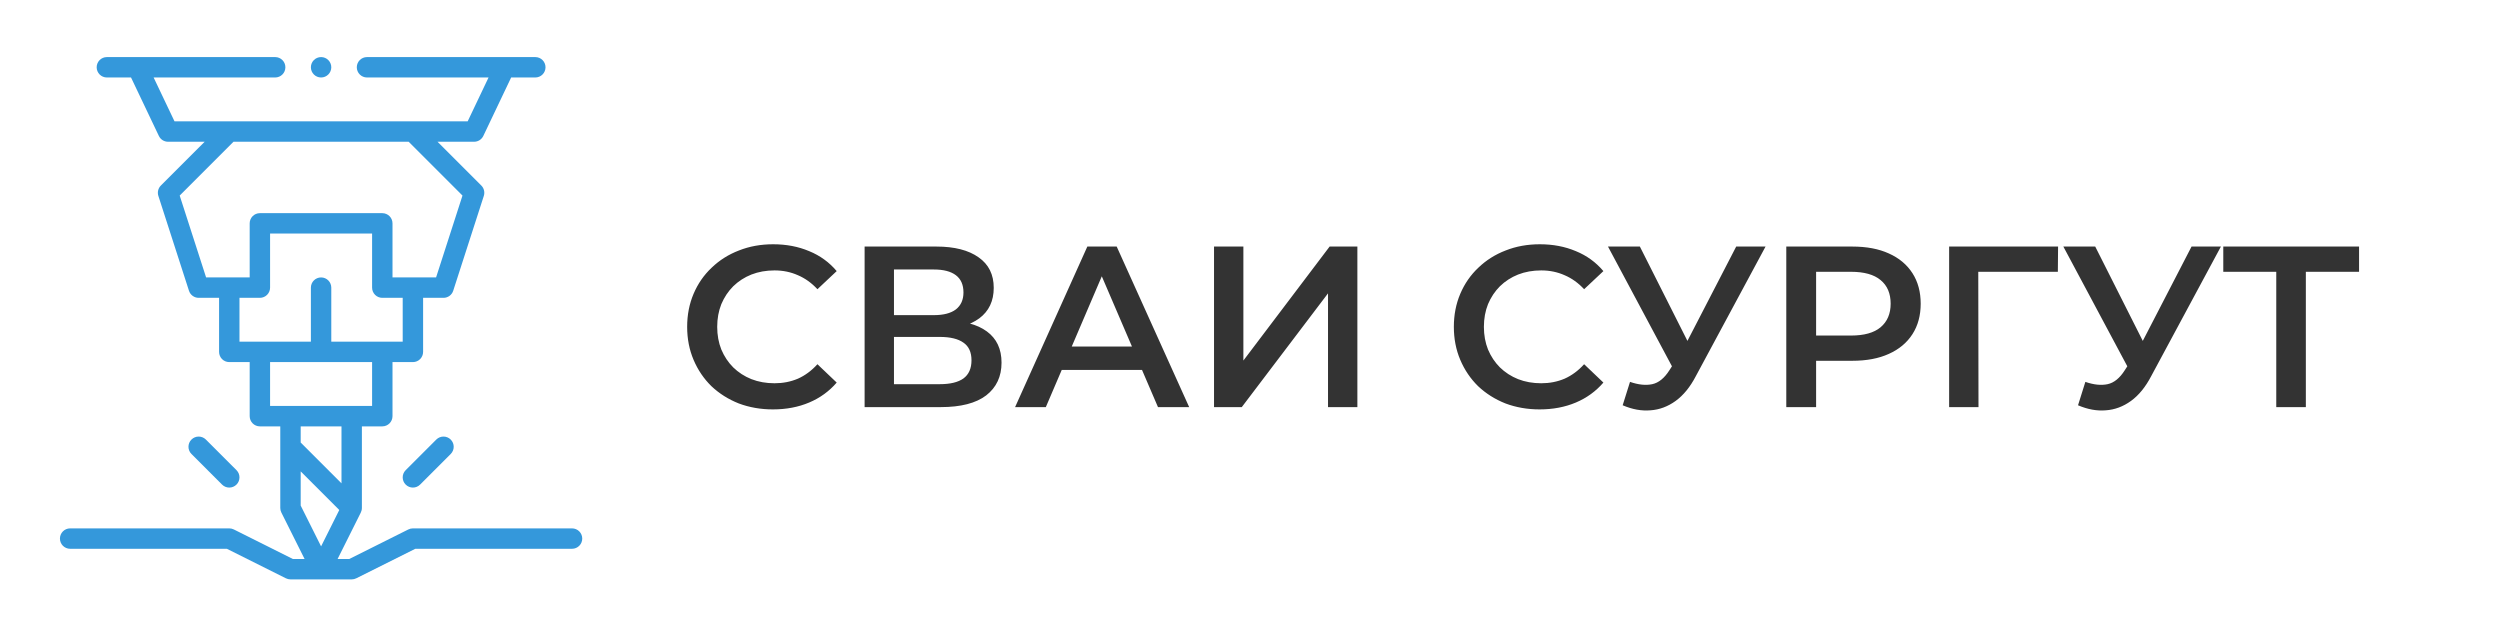 <svg width="436" height="111" viewBox="0 0 436 111" fill="none" xmlns="http://www.w3.org/2000/svg">
<path d="M99.764 92.149H72.01C71.734 92.149 71.461 92.214 71.214 92.337L60.915 97.487H58.877L62.91 89.421C63.036 89.181 63.114 88.876 63.114 88.59V74.359H66.672C67.655 74.359 68.452 73.562 68.452 72.579V63.15H72.01C72.992 63.15 73.789 62.354 73.789 61.371V51.942H77.347C78.119 51.942 78.803 51.444 79.04 50.709L84.378 34.163C84.582 33.528 84.415 32.831 83.943 32.359L76.305 24.722H82.684C83.371 24.722 83.996 24.327 84.291 23.707L89.145 13.513H93.359C94.341 13.513 95.138 12.717 95.138 11.734C95.138 10.752 94.341 9.955 93.359 9.955C90.99 9.955 67.467 9.955 64.004 9.955C63.022 9.955 62.225 10.752 62.225 11.734C62.225 12.717 63.022 13.513 64.004 13.513H85.204L81.561 21.163C81.015 21.163 30.923 21.163 30.435 21.163L26.792 13.513H47.992C48.975 13.513 49.771 12.717 49.771 11.734C49.771 10.752 48.975 9.955 47.992 9.955C44.529 9.955 21.006 9.955 18.637 9.955C17.654 9.955 16.858 10.752 16.858 11.734C16.858 12.717 17.654 13.513 18.637 13.513H22.851L27.705 23.707C28 24.327 28.625 24.722 29.311 24.722H35.691L28.053 32.359C27.581 32.831 27.413 33.528 27.618 34.163L32.956 50.709C33.193 51.444 33.877 51.942 34.649 51.942H38.207V61.371C38.207 62.354 39.003 63.15 39.986 63.15H43.544V72.579C43.544 73.562 44.341 74.359 45.323 74.359H48.881V88.591C48.881 88.867 48.946 89.14 49.069 89.387L53.119 97.487H51.081L40.782 92.337C40.535 92.214 40.262 92.149 39.986 92.149H12.232C11.25 92.149 10.453 92.946 10.453 93.928C10.453 94.911 11.25 95.708 12.232 95.708H39.566L49.865 100.857C50.112 100.98 50.385 101.045 50.661 101.045H61.335C61.612 101.045 61.884 100.981 62.131 100.857L72.43 95.708H99.764C100.746 95.708 101.543 94.911 101.543 93.928C101.543 92.946 100.746 92.149 99.764 92.149ZM59.556 84.296L52.44 77.18V74.359H59.556V84.296ZM35.944 48.384L31.339 34.106L40.723 24.722H71.273L80.657 34.106L76.052 48.384H68.452V38.955C68.452 37.972 67.655 37.175 66.672 37.175H45.323C44.341 37.175 43.544 37.972 43.544 38.955V48.384H35.944ZM41.765 59.592V51.942H45.323C46.306 51.942 47.102 51.145 47.102 50.163V40.734H64.893V50.163C64.893 51.145 65.69 51.942 66.672 51.942H70.231V59.592H57.777V50.163C57.777 49.18 56.98 48.384 55.998 48.384C55.016 48.384 54.219 49.18 54.219 50.163V59.592H41.765ZM47.102 70.8V63.15H64.893V70.8H47.102ZM52.44 88.171V82.212L59.17 88.942L55.998 95.288L52.44 88.171Z" fill="#3498DB"/>
<path d="M41.244 84.512C41.938 83.817 41.938 82.691 41.244 81.996L35.906 76.659C35.212 75.964 34.085 75.964 33.39 76.659C32.696 77.353 32.696 78.48 33.39 79.175L38.727 84.512C39.423 85.207 40.549 85.207 41.244 84.512Z" fill="#3498DB"/>
<path d="M76.089 76.659L70.751 81.996C70.057 82.691 70.057 83.817 70.751 84.512C71.447 85.207 72.573 85.207 73.268 84.512L78.605 79.175C79.3 78.48 79.3 77.354 78.605 76.659C77.91 75.964 76.784 75.964 76.089 76.659Z" fill="#3498DB"/>
<path d="M55.998 13.513C56.98 13.513 57.777 12.717 57.777 11.734C57.777 10.752 56.98 9.955 55.998 9.955C55.015 9.955 54.219 10.752 54.219 11.734C54.219 12.717 55.015 13.513 55.998 13.513Z" fill="#3498DB"/>
<path d="M134.8 71.4C132.667 71.4 130.68 71.053 128.84 70.36C127.027 69.64 125.44 68.64 124.08 67.36C122.747 66.053 121.707 64.52 120.96 62.76C120.213 61 119.84 59.08 119.84 57C119.84 54.92 120.213 53 120.96 51.24C121.707 49.48 122.76 47.96 124.12 46.68C125.48 45.373 127.067 44.373 128.88 43.68C130.693 42.96 132.68 42.6 134.84 42.6C137.133 42.6 139.227 43 141.12 43.8C143.013 44.573 144.613 45.733 145.92 47.28L142.56 50.44C141.547 49.347 140.413 48.533 139.16 48C137.907 47.44 136.547 47.16 135.08 47.16C133.613 47.16 132.267 47.4 131.04 47.88C129.84 48.36 128.787 49.04 127.88 49.92C127 50.8 126.307 51.84 125.8 53.04C125.32 54.24 125.08 55.56 125.08 57C125.08 58.44 125.32 59.76 125.8 60.96C126.307 62.16 127 63.2 127.88 64.08C128.787 64.96 129.84 65.64 131.04 66.12C132.267 66.6 133.613 66.84 135.08 66.84C136.547 66.84 137.907 66.573 139.16 66.04C140.413 65.48 141.547 64.64 142.56 63.52L145.92 66.72C144.613 68.24 143.013 69.4 141.12 70.2C139.227 71 137.12 71.4 134.8 71.4ZM150.788 71V43H163.308C166.455 43 168.908 43.627 170.668 44.88C172.428 46.107 173.308 47.88 173.308 50.2C173.308 52.493 172.468 54.267 170.788 55.52C169.108 56.747 166.895 57.36 164.148 57.36L164.868 55.92C167.988 55.92 170.401 56.547 172.108 57.8C173.815 59.053 174.668 60.867 174.668 63.24C174.668 65.667 173.775 67.573 171.988 68.96C170.201 70.32 167.561 71 164.068 71H150.788ZM155.908 67H163.908C165.721 67 167.095 66.667 168.028 66C168.961 65.307 169.428 64.253 169.428 62.84C169.428 61.427 168.961 60.4 168.028 59.76C167.095 59.093 165.721 58.76 163.908 58.76H155.908V67ZM155.908 54.96H162.868C164.548 54.96 165.828 54.627 166.708 53.96C167.588 53.267 168.028 52.28 168.028 51C168.028 49.667 167.588 48.667 166.708 48C165.828 47.333 164.548 47 162.868 47H155.908V54.96ZM177.032 71L189.632 43H194.752L207.392 71H201.952L191.112 45.76H193.192L182.392 71H177.032ZM182.832 64.52L184.232 60.44H199.352L200.752 64.52H182.832ZM211.726 71V43H216.846V62.88L231.886 43H236.726V71H231.606V51.16L216.566 71H211.726ZM268.511 71.4C266.378 71.4 264.391 71.053 262.551 70.36C260.738 69.64 259.151 68.64 257.791 67.36C256.458 66.053 255.418 64.52 254.671 62.76C253.924 61 253.551 59.08 253.551 57C253.551 54.92 253.924 53 254.671 51.24C255.418 49.48 256.471 47.96 257.831 46.68C259.191 45.373 260.778 44.373 262.591 43.68C264.404 42.96 266.391 42.6 268.551 42.6C270.844 42.6 272.938 43 274.831 43.8C276.724 44.573 278.324 45.733 279.631 47.28L276.271 50.44C275.258 49.347 274.124 48.533 272.871 48C271.618 47.44 270.258 47.16 268.791 47.16C267.324 47.16 265.978 47.4 264.751 47.88C263.551 48.36 262.498 49.04 261.591 49.92C260.711 50.8 260.018 51.84 259.511 53.04C259.031 54.24 258.791 55.56 258.791 57C258.791 58.44 259.031 59.76 259.511 60.96C260.018 62.16 260.711 63.2 261.591 64.08C262.498 64.96 263.551 65.64 264.751 66.12C265.978 66.6 267.324 66.84 268.791 66.84C270.258 66.84 271.618 66.573 272.871 66.04C274.124 65.48 275.258 64.64 276.271 63.52L279.631 66.72C278.324 68.24 276.724 69.4 274.831 70.2C272.938 71 270.831 71.4 268.511 71.4ZM284.273 66.6C285.74 67.107 287.033 67.24 288.153 67C289.273 66.76 290.273 65.947 291.153 64.56L292.513 62.44L293.033 61.88L302.793 43H307.913L295.753 65.6C294.766 67.493 293.593 68.933 292.233 69.92C290.873 70.907 289.406 71.453 287.833 71.56C286.286 71.693 284.673 71.4 282.993 70.68L284.273 66.6ZM292.913 66.36L280.433 43H285.993L295.753 62.36L292.913 66.36ZM311.529 71V43H323.049C325.529 43 327.649 43.4 329.409 44.2C331.196 45 332.569 46.147 333.529 47.64C334.489 49.133 334.969 50.907 334.969 52.96C334.969 55.013 334.489 56.787 333.529 58.28C332.569 59.773 331.196 60.92 329.409 61.72C327.649 62.52 325.529 62.92 323.049 62.92H314.409L316.729 60.48V71H311.529ZM316.729 61.04L314.409 58.52H322.809C325.103 58.52 326.823 58.04 327.969 57.08C329.143 56.093 329.729 54.72 329.729 52.96C329.729 51.173 329.143 49.8 327.969 48.84C326.823 47.88 325.103 47.4 322.809 47.4H314.409L316.729 44.84V61.04ZM339.929 71V43H358.929L358.889 47.4H343.809L345.009 46.16L345.049 71H339.929ZM363.687 66.6C365.154 67.107 366.447 67.24 367.567 67C368.687 66.76 369.687 65.947 370.567 64.56L371.927 62.44L372.447 61.88L382.207 43H387.327L375.167 65.6C374.181 67.493 373.007 68.933 371.647 69.92C370.287 70.907 368.821 71.453 367.247 71.56C365.701 71.693 364.087 71.4 362.407 70.68L363.687 66.6ZM372.327 66.36L359.847 43H365.407L375.167 62.36L372.327 66.36ZM396.98 71V46.12L398.22 47.4H387.74V43H411.42V47.4H400.94L402.14 46.12V71H396.98Z" fill="#333333"/>
</svg>
